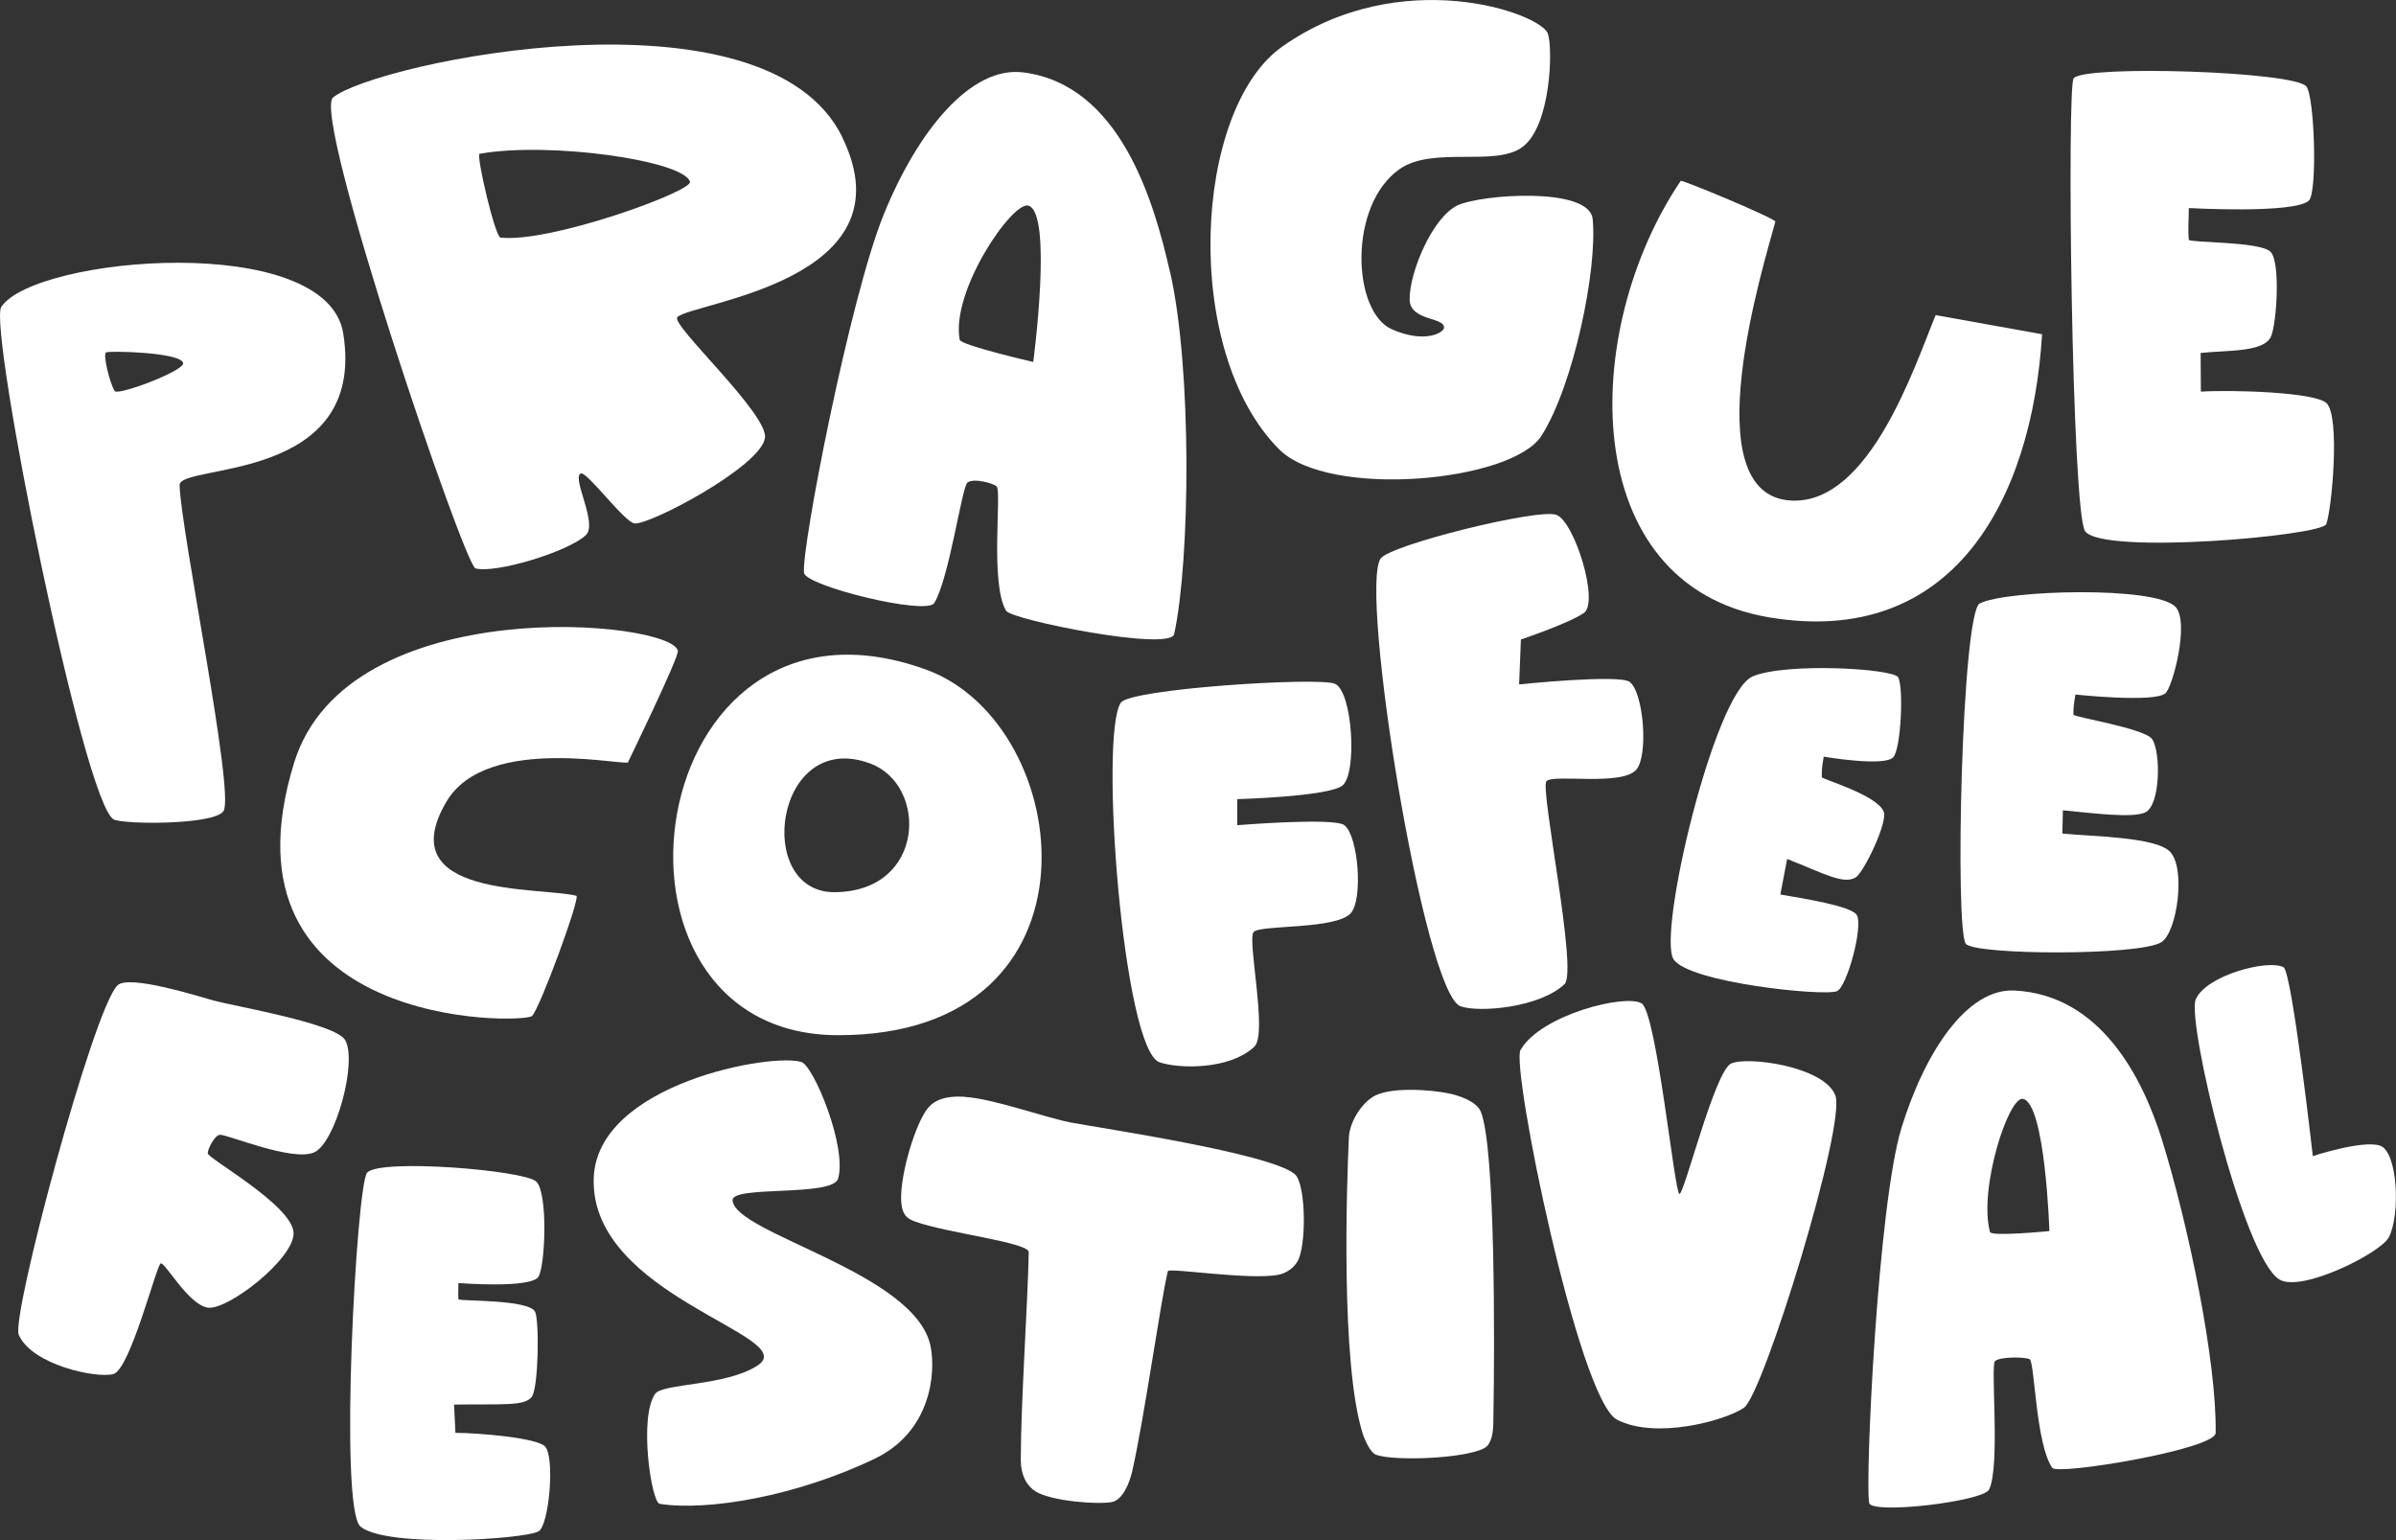 <?xml version="1.0" encoding="UTF-8"?>
<svg id="Vrstva_2" data-name="Vrstva 2" xmlns="http://www.w3.org/2000/svg" viewBox="0 0 186.65 119.98">
  <rect x="0" y="0" width="186.65" height="119.98" fill="#333333" stroke="none"/>
  <defs>
    <style>
      .cls-1 {
        fill: #fff;
      }
    </style>
  </defs>
  <g id="Layer_2" data-name="Layer 2">
    <g>
      <path class="cls-1" d="M65.64,10.73C59.7-1.56,29.26,4.89,25.95,7.59c-1.7,1.38,10.21,36.44,11.09,36.69,1.52.43,7.23-1.29,8.6-2.59.94-.89-1.1-4.43-.41-4.8.46-.24,3.41,3.81,4.21,3.89,1.19.12,9.8-4.42,10.15-6.65.3-1.86-7.42-8.88-6.82-9.43,1.26-1.16,18.27-2.8,12.86-13.97ZM39,18.52c-.44-.05-1.93-6.48-1.64-6.54,5.51-.97,15.92.54,16.39,2.18.22.74-10.87,4.78-14.75,4.35Z"/>
      <path class="cls-1" d="M26.74,25.98c-1.27-7.98-24.01-6.02-26.64-2.07-1.04,1.55,6.45,38.9,8.78,39.94.86.39,7.81.43,8.53-.66.9-1.35-3.32-21.77-3.42-25.39-.05-1.72,14.61-.1,12.75-11.82ZM8.93,30.46c-.4-.66-.91-2.82-.68-3,.2-.15,5.88-.02,6.02.83.1.6-5.11,2.57-5.35,2.17Z"/>
      <path class="cls-1" d="M91.14,21.18c-1.23-5.42-3.85-14.58-11.43-15.54-4.1-.52-8.24,4.59-10.87,11.08-2.63,6.47-6.41,25.95-6.21,27.9.11,1.04,9.55,3.35,10.15,2.36,1.17-1.92,2.15-9.07,2.59-9.39.52-.37,2,.07,2.27.3.41.34-.54,7.58.74,9.7.42.7,12.79,3.19,13.09,1.81,1.25-5.77,1.4-20.64-.32-28.22ZM80.49,28.2s-5.65-1.3-5.73-1.73c-.7-3.81,4.11-10.81,5.35-10.45,1.93.55.38,12.18.38,12.18Z"/>
      <path class="cls-1" d="M168.41,88.77c-1.48-4.75-4.75-11.28-11.5-11.6-3.65-.17-6.93,4.7-8.78,10.69-1.84,5.97-2.85,27.51-2.52,29.23.17.92,8.88-.11,9.34-1.04.89-1.8.1-9.7.46-10.01.43-.37,2.45-.32,2.71-.14.39.28.47,6.66,1.76,8.46.42.59,12.7-1.45,12.72-2.72.1-5.52-2.12-16.22-4.19-22.87ZM155.02,95.98c-.9-3.35,1.45-10.59,2.57-10.37,1.74.35,2.06,10.3,2.06,10.3,0,0-4.53.45-4.63.07Z"/>
      <path class="cls-1" d="M120.58,2.62c.4,1.14.25,7.19-1.99,8.84-2.12,1.56-6.98-.1-9.57,1.72-4.01,2.82-3.69,11.12-.58,12.48,2.55,1.12,4.02.26,4.05-.12.06-.87-2.68-.5-2.68-2.24,0-2.14,1.79-6.37,3.73-7.3,1.81-.86,10.29-1.48,10.53,1.07.38,3.92-1.49,12.96-3.99,16.88-2.3,3.61-16.57,4.92-20.43,1.06-7.63-7.63-6.71-26.5.25-31.39,9.22-6.48,20.12-2.6,20.68-1Z"/>
      <path class="cls-1" d="M130.92,14.09c.08-.12,7.44,2.95,7.38,3.18-.85,3.18-6.55,21.39,1.28,21.73,6.1.26,9.6-10.57,11.21-14.45l8.29,1.49c-.8,13.02-7.01,24.47-21.3,22.05-14.99-2.54-14.71-22.37-6.85-34Z"/>
      <path class="cls-1" d="M161.54,6.09c-.54.55-.15,33.8.89,35.29,1.3,1.88,18.46.37,18.79-.55.43-1.19,1.09-8.31.03-9.41-.84-.87-7.35-1.06-9.8-.91l-.02-3.01c2.06-.23,4.95-.03,5.49-1.3.43-1.01.75-5.76-.04-6.58s-6.34-.7-6.37-.94c-.08-.84,0-1.62,0-2.47,0,0,8.24.46,9.35-.58.68-.65.45-8.05-.19-8.89-.91-1.18-17.12-1.69-18.11-.66Z"/>
      <path class="cls-1" d="M154.23,47c-1.41.74-1.96,25.44-1.09,26.53.7.88,13.56.95,15.24-.13,1.22-.78,1.92-5.76.66-7.05-1.13-1.16-6.17-1.18-8.38-1.41l.04-1.81c2.41.23,5.4.62,6.4.17,1.23-.55,1.23-4.79.54-5.73-.61-.83-6.12-1.71-6.12-1.89,0-.52.02-.79.16-1.57,0,0,6.04.65,6.99-.08.58-.45,1.91-5.56.81-6.74-1.54-1.66-13.26-1.32-15.24-.28Z"/>
      <path class="cls-1" d="M136.52,52.71c-2.97,1.26-7.42,20.03-6.15,22.02,1.16,1.83,11.74,2.91,12.73,2.49.78-.33,2.07-5.06,1.54-5.94-.42-.7-4.32-1.31-5.95-1.59l.53-2.77c2.89,1.14,4.4,2.02,5.35,1.43.62-.39,2.51-4.29,2.17-5.12-.53-1.31-4.82-2.53-4.82-2.68-.01-.56.03-.91.15-1.6,0,0,4.78.82,5.43.03.6-.73.8-5.44.37-6.21-.39-.69-8.74-1.17-11.35-.07Z"/>
      <path class="cls-1" d="M28.6,91.36c-.82.85-2.22,26.15-.52,27.57,2.03,1.69,12.83.99,13.88.37.82-.49,1.28-5.78.5-6.61-.62-.66-5.06-1.05-6.98-1.06l-.11-2.2c3.81-.06,5.48.14,6.05-.6.54-.7.6-5.98.26-6.64-.51-.98-5.95-.8-5.97-.97-.03-.26,0-.92,0-1.26,0,0,5.66.45,6.24-.5.53-.88.75-6.53-.18-7.41s-12.11-1.8-13.16-.7Z"/>
      <path class="cls-1" d="M52.81,50.7c.08.52-3.87,8.64-3.87,8.64.45.55-10.97-2.33-14.17,3.13-4.4,7.51,7.32,6.6,10.13,7.32.34.09-2.82,8.72-3.45,9.36s-24.96,1.1-18.54-19.72c4.18-13.54,29.52-11.1,29.89-8.72Z"/>
      <path class="cls-1" d="M72.12,52.16c-22.26-8.03-27.13,28.46-6.85,28.49,21.38.04,18.54-24.28,6.85-28.49ZM65.06,69.51c-6.4.08-4.72-12.82,2.75-10.02,4.48,1.68,4.3,9.93-2.75,10.02Z"/>
      <path class="cls-1" d="M87.31,54.75c-1.69,2.51.18,27.02,3.02,28.01,1.48.51,5.46.61,7.39-1.22,1.05-1-.58-8.35-.06-8.93s6.45-.17,7.58-1.48c.95-1.09.58-5.98-.51-6.84-.79-.62-8.35,0-8.35,0v-2.03s6.94-.19,8.16-1.03.84-7.45-.58-7.97-15.92.41-16.64,1.48Z"/>
      <path class="cls-1" d="M107.55,43.51c-1.69,2.51,3.39,33.9,6.23,34.89,1.48.51,6.17.1,8.1-1.73,1.05-1-1.93-15.23-1.41-15.81s5.87.41,7-.9c.95-1.09.58-5.97-.51-6.83-.79-.62-8.62.19-8.62.19l.14-3.5s3.68-1.23,4.9-2.06-.72-7.13-2.14-7.65-12.97,2.34-13.69,3.41Z"/>
      <path class="cls-1" d="M9.14,76.78c-1.89,1.89-8.29,25.81-7.68,27.21,1.01,2.34,6.05,3.42,7.37,3.06s3.35-8.48,3.69-8.62c.31-.14,2.1,3.14,3.62,3.44s6.78-3.79,6.73-5.81c-.05-2.13-6.71-5.82-6.69-6.21s.55-1.4.94-1.44c.56-.05,5.66,2.12,7.35,1.37s3.39-7.13,2.41-8.76c-.78-1.3-8.6-2.62-10.24-3.07-1.06-.29-6.61-2.06-7.49-1.18Z"/>
      <path class="cls-1" d="M62.45,82.75c.95.34,3.55,6.62,2.84,9.07-.42,1.45-8.27.51-8.22,1.69.12,2.6,14.31,5.62,15.43,11.41.41,2.11,0,6.62-4.33,8.71-6.1,2.94-13.06,4.12-16.78,3.53-.65-.1-1.64-6.77-.35-8.57.59-.83,5.53-.6,7.98-2.21,3.51-2.3-13.04-5.34-12.77-14.56.21-7.42,14.03-9.84,16.2-9.07Z"/>
      <path class="cls-1" d="M106.91,85.48c-1.03.67-1.79,2.11-1.83,3.13-.17,3.56-.65,17.53,1.06,23.03.15.48.59,1.53,1.06,1.7,1.33.5,6.92.32,8.45-.53.55-.31.67-1.25.68-1.89.12-6.6.15-21.53-.97-24.3-.34-.84-1.78-1.28-2.39-1.41-1.49-.33-4.79-.57-6.07.27Z"/>
      <path class="cls-1" d="M75.17,85.45c-2.08-.13-2.72.59-3.1,1.18-.97,1.52-2.05,5.38-1.85,7.16.11.96.53,1.18,1.07,1.38,2.31.86,8.87,1.63,8.85,2.38-.09,4.32-.62,11.74-.62,16.22,0,1.16.47,2,1.16,2.43,1.25.76,4.83,1.03,5.94.82.82-.16,1.36-1.43,1.58-2.4.95-4.17,2.25-13.5,2.78-15.59.07-.28,6.41.73,8.63.28.55-.11,1.31-.53,1.6-1.33.57-1.57.47-5.82-.35-6.51-1.94-1.63-15.2-3.59-17.4-4.01-2.09-.4-6.09-1.87-8.29-2Z"/>
      <path class="cls-1" d="M118.45,81.8c-.76,1.32,4.52,27.24,7.51,28.8s8.38.1,9.89-.92,8-22.1,7.12-24.35-6.85-3.06-8.12-2.47-3.64,10.16-4.02,10.16-1.78-14.13-2.95-14.85c-1.25-.76-7.85.89-9.42,3.62Z"/>
      <path class="cls-1" d="M171.05,77.86c-.72,1.69,3.69,20.1,6.51,21.82,1.72,1.05,7.9-2.07,8.53-3.28.92-1.77.7-6.71-.7-7.15s-5.22.82-5.22.82c0,0-1.62-14.34-2.28-14.71-1.16-.65-6.03.61-6.84,2.5Z"/>
    </g>
  </g>
</svg>
